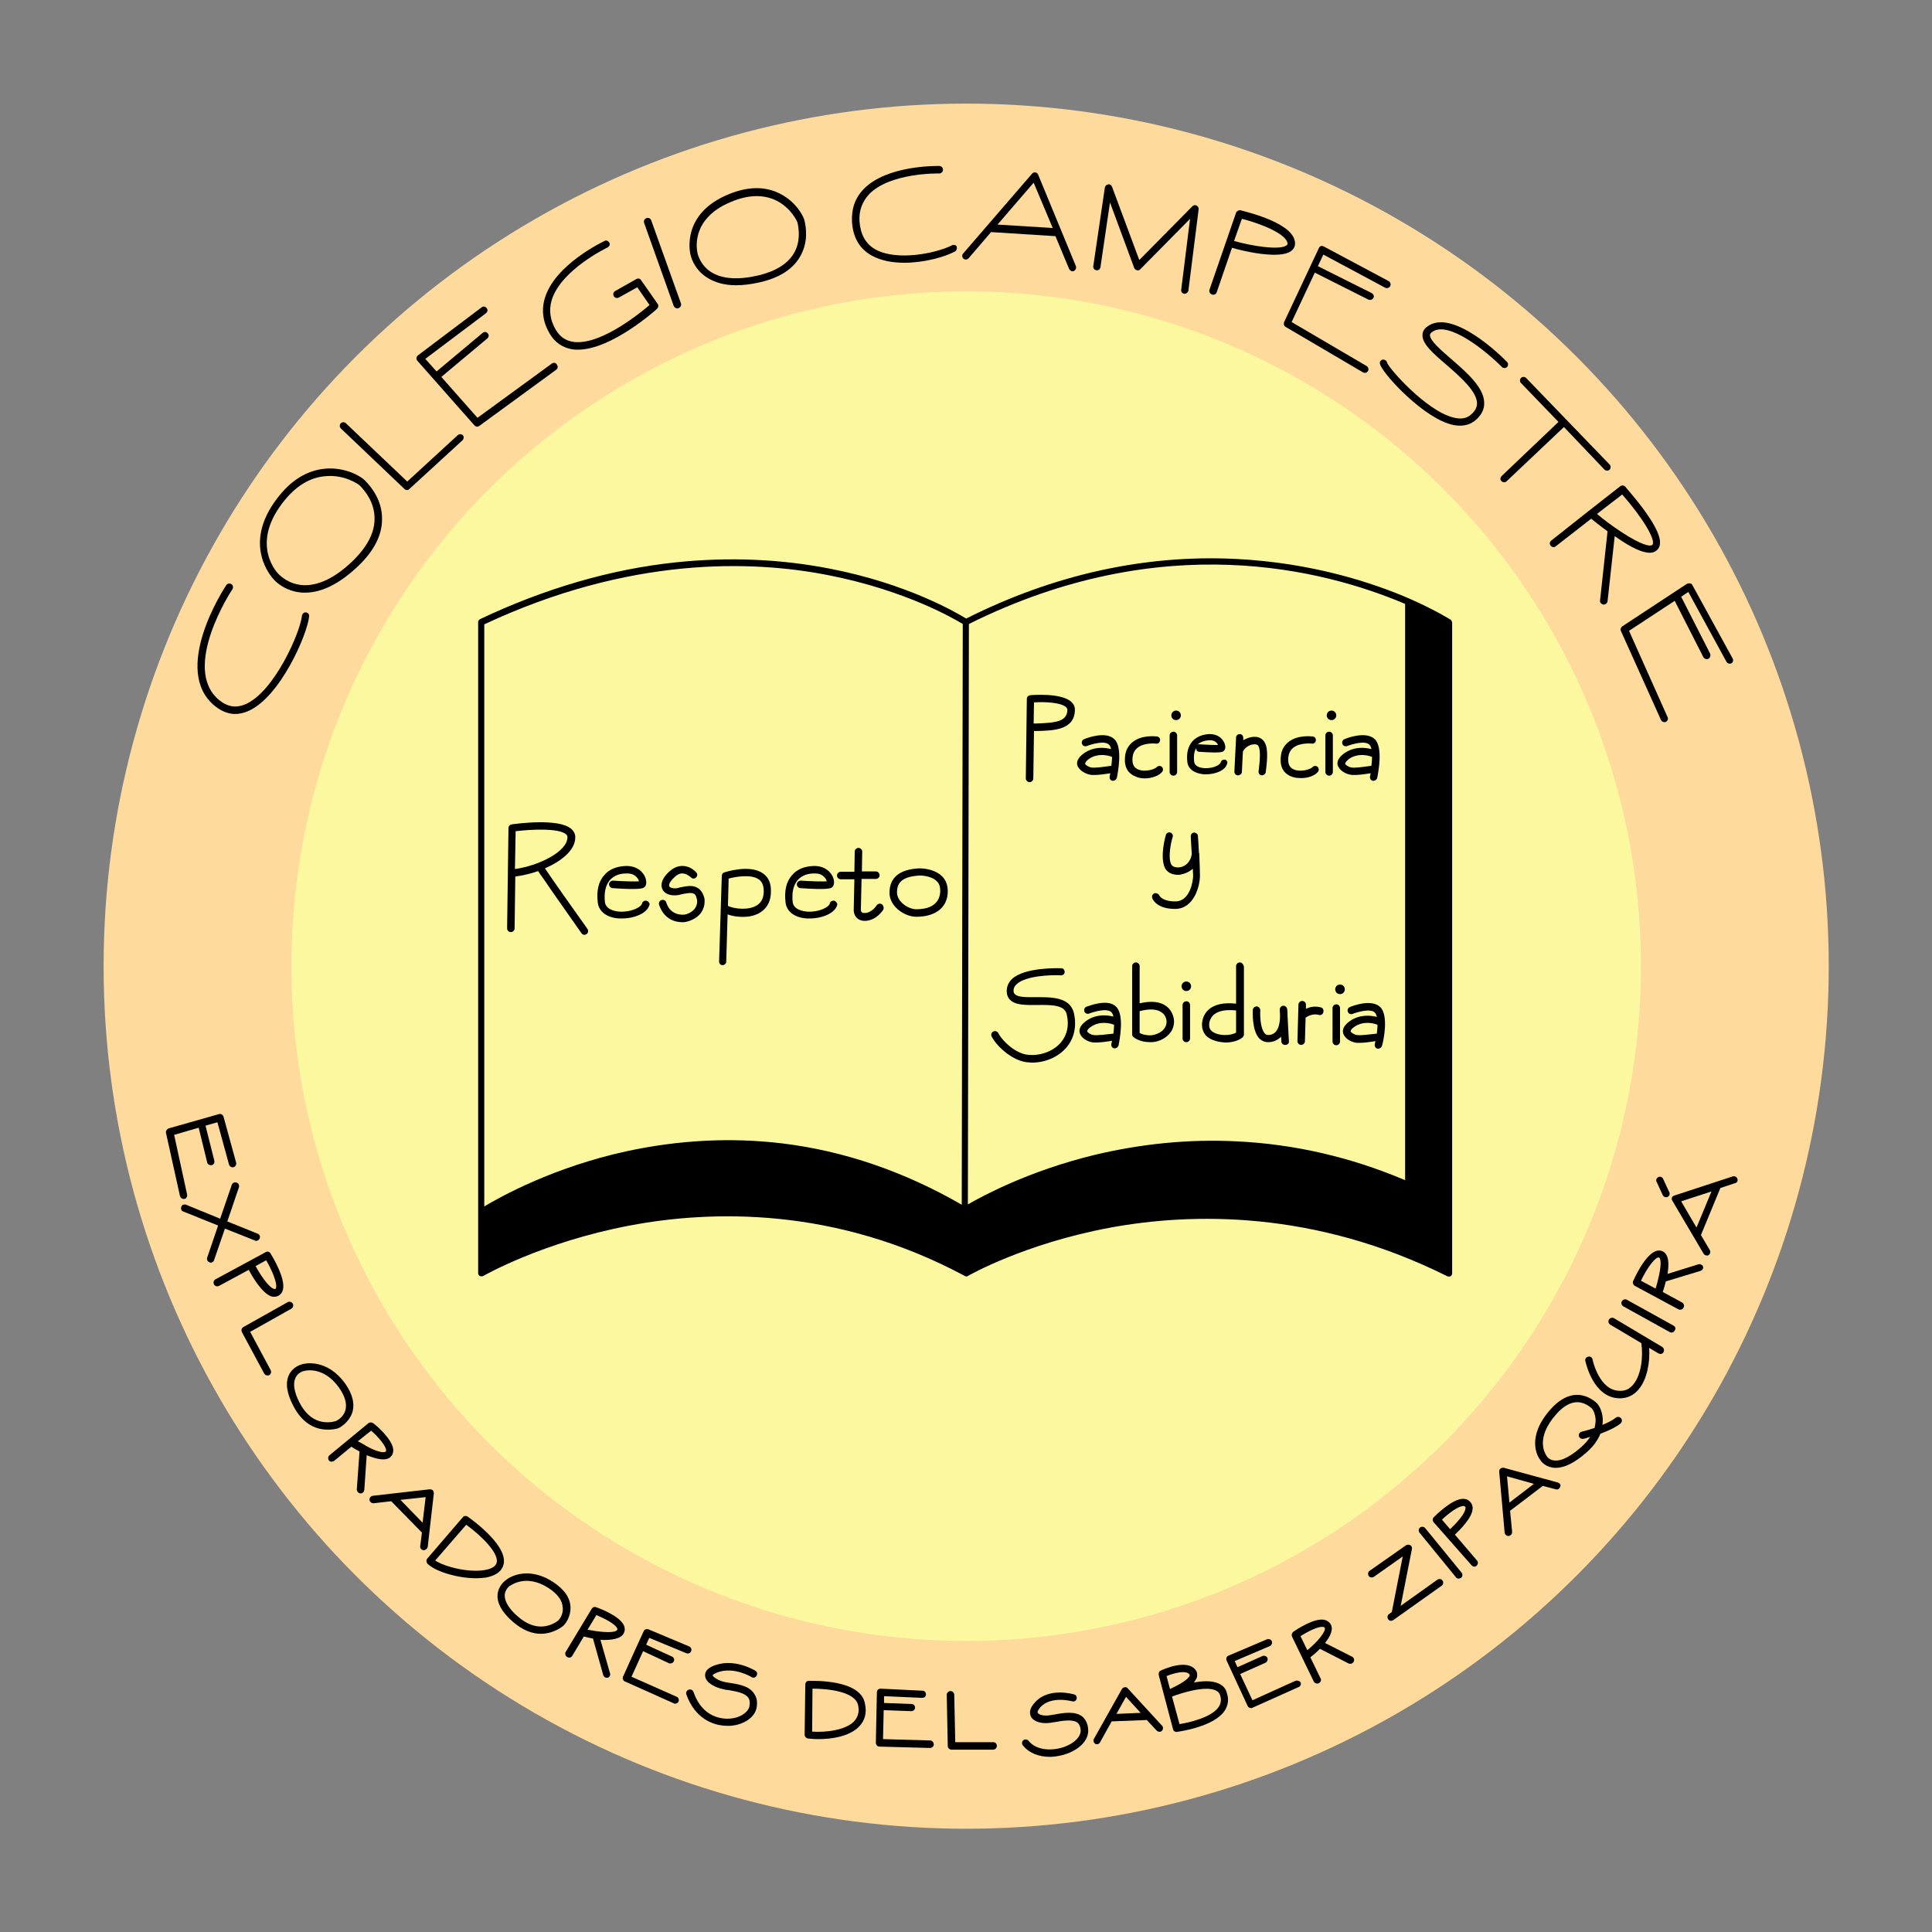 <?xml version="1.0" encoding="utf-8"?>
<!-- Generator: Adobe Illustrator 27.1.0, SVG Export Plug-In . SVG Version: 6.00 Build 0)  -->
<svg version="1.1" id="Capa_1" xmlns="http://www.w3.org/2000/svg" xmlns:xlink="http://www.w3.org/1999/xlink" x="0px" y="0px"
	 viewBox="0 0 566.9 566.9" style="enable-background:new 0 0 566.9 566.9;" xml:space="preserve">
<rect x="0" y="0" width="566.9" height="566.9" fill="#808080" stroke="none"/>
<style type="text/css">
	.st0{fill:#FEDA9C;}
	.st1{fill:#FCF89F;}
</style>
<g>
	<g>
		<circle class="st0" cx="283.5" cy="283.5" r="253.1"/>
	</g>
	<g>
		<circle class="st1" cx="283.5" cy="283.5" r="198"/>
	</g>
	<g>
		<path d="M302.3,204c-0.6,0.1-1,0.5-1,1.1l-0.3,23.3c0,0.6,0.5,1.1,1.1,1.1c0,0,0,0,0,0c0.6,0,1.1-0.5,1.1-1.1l0.2-13.9
			c0.2,0,0.4,0,0.7,0c5.1-0.1,11.3-0.3,11.3-6.3c0-0.9-0.4-1.7-1.1-2.3C311.4,203.3,303.2,203.9,302.3,204z M303.9,212.3
			c-0.2,0-0.4,0-0.6,0l0.1-6.2c3.2-0.2,7.9,0,9.4,1.4c0.3,0.3,0.4,0.6,0.4,0.7C313.2,211.8,309.7,212.1,303.9,212.3z"/>
		<path d="M159.9,254.8c4.8-2.1,8.9-5.3,8.9-9.1c0-1-0.4-1.8-1.2-2.5c-3.7-3.2-16.1-1.5-17.5-1.3c-0.5,0.1-0.9,0.5-0.9,1.1
			l-0.4,29.4c0,0.6,0.5,1.1,1.1,1.1c0,0,0,0,0,0c0.6,0,1.1-0.5,1.1-1.1l0.2-15.2c2.1-0.3,4.4-0.8,6.7-1.6c0.3,0.5,0.8,1.2,1.6,2.3
			c1.2,1.8,2.9,4.2,4.5,6.5c3.3,4.7,6.6,9.4,6.6,9.4c0.2,0.3,0.5,0.5,0.9,0.5c0.2,0,0.4-0.1,0.6-0.2c0.5-0.3,0.6-1,0.3-1.5
			C168.1,266.6,161.9,257.8,159.9,254.8z M151.3,243.9c5-0.6,12.7-0.9,14.8,0.9c0.3,0.3,0.4,0.5,0.4,0.9c0,4.1-8.2,8.3-15.4,9.3
			L151.3,243.9z"/>
		<path d="M189.7,264.3c-0.6-0.1-1.2,0.2-1.3,0.8c-0.3,1.2-3.4,2.6-6.6,2.4c-1.2-0.1-4-0.5-4.3-2.8c-0.3-2.8,0.2-4.9,1.4-6.4
			c1.4-1.6,3.3-2,4.8-2c1.8-0.1,2.7,0.6,3.2,1.2c0.4,0.4,0.5,0.8,0.6,1.1c-1.3,0.1-4.7,0-7.6-0.2c-0.6,0-1.1,0.4-1.2,1
			c0,0.6,0.4,1.1,1,1.2c8.3,0.6,9,0,9.3-0.2c0.7-0.5,0.8-1.6,0.4-2.8c-0.6-1.7-2.5-3.6-5.8-3.5c-2.7,0.1-4.9,1-6.3,2.7
			c-1.7,1.9-2.3,4.6-1.9,8c0.3,2.7,2.7,4.5,6.3,4.7c0.2,0,0.5,0,0.8,0c3.6,0,7.5-1.5,8.1-4.1C190.7,265.1,190.3,264.5,189.7,264.3z"
			/>
		<path d="M244.8,264.3c-0.6-0.1-1.2,0.2-1.3,0.8c-0.3,1.2-3.4,2.6-6.6,2.4c-1.2-0.1-4-0.5-4.3-2.8c-0.3-2.8,0.2-4.9,1.4-6.4
			c1.4-1.6,3.3-2,4.8-2c1.8-0.1,2.7,0.6,3.2,1.2c0.4,0.4,0.5,0.8,0.6,1.1c-1.3,0.1-4.7,0-7.6-0.2c-0.6,0-1.1,0.4-1.2,1
			c0,0.6,0.4,1.1,1,1.2c8.3,0.6,9,0,9.3-0.2c0.7-0.5,0.8-1.6,0.4-2.8c-0.6-1.7-2.5-3.6-5.8-3.5c-2.7,0.1-4.9,1-6.3,2.7
			c-1.7,1.9-2.3,4.6-1.9,8c0.3,2.7,2.7,4.5,6.3,4.7c0.2,0,0.5,0,0.8,0c3.6,0,7.5-1.5,8.1-4.1C245.7,265.1,245.4,264.5,244.8,264.3z"
			/>
		<path d="M353.3,227.2c0.2,0,0.4,0,0.6,0c2.7,0,5.7-1.1,6.2-3.2c0.1-0.3,0-0.5-0.1-0.7c-0.1-0.2-0.4-0.4-0.6-0.4
			c-0.1,0-0.1,0-0.2,0c-0.5,0-0.9,0.3-1,0.8c-0.2,0.7-1.9,1.7-4.3,1.7c-0.2,0-0.3,0-0.5,0c-0.9-0.1-2.8-0.3-3-1.9
			c-0.2-1.7,0-3,0.6-4c0,0,0,0.1,0,0.1c0,0.3,0.1,0.5,0.2,0.7c0.2,0.2,0.4,0.3,0.7,0.3c1.8,0.1,3.3,0.2,4.4,0.2
			c2.2,0,2.5-0.2,2.7-0.4c0.6-0.4,0.7-1.3,0.3-2.3c-0.5-1.3-1.9-2.7-4.3-2.7c-0.1,0-0.2,0-0.2,0c-2,0.1-3.7,0.8-4.9,2.1
			c-1.3,1.5-1.8,3.5-1.5,6.1C348.6,225.6,350.5,227,353.3,227.2z M354.8,217.2c0.1,0,0.1,0,0.2,0c1.2,0,1.8,0.5,2.1,0.9
			c0.2,0.2,0.2,0.4,0.3,0.5c-0.2,0-0.6,0-0.9,0c-1.2,0-2.9-0.1-4.5-0.2l-0.1,0c-0.2,0-0.3,0-0.5,0.1
			C352.4,217.5,353.8,217.3,354.8,217.2z"/>
		<path d="M204.8,260.6c-1.5-1-3.3-0.6-5.3-0.2c-0.2,0.1-0.5,0.1-0.7,0.2c-1.2,0.2-2.2-0.1-2.4-0.5c-0.2-0.4,0-1.3,1.4-2.6
			c0.9-0.9,1.8-1.3,2.6-1.2c1.3,0.1,2.2,1.1,2.3,1.1c0.4,0.5,1.1,0.5,1.5,0.1c0.5-0.4,0.5-1.1,0.1-1.5c-0.1-0.1-1.5-1.8-3.8-1.9
			c-1.5-0.1-2.9,0.5-4.3,1.8c-2.6,2.5-2.2,4.3-1.8,5.1c0.7,1.4,2.6,2,4.8,1.6c0.3-0.1,0.5-0.1,0.8-0.2c1.5-0.3,3-0.6,3.7-0.1
			c0.4,0.2,0.6,0.8,0.8,1.6c0.2,1-0.1,2-0.7,2.8c-0.9,1.1-2.4,1.7-3.4,1.7c-1.4,0-3.9-0.4-4.9-3.6c-0.2-0.6-0.8-0.9-1.4-0.7
			c-0.6,0.2-0.9,0.8-0.7,1.4c1.5,4.5,5.1,5.1,6.8,5.1c0.1,0,0.2,0,0.3,0c1.5-0.1,3.6-0.9,5-2.5c1-1.3,1.4-2.8,1.2-4.5
			C206.3,262.1,205.7,261.2,204.8,260.6z"/>
		<path d="M223.9,256.3c-3.9-2.8-11.1-0.4-11.4-0.3c-0.4,0.1-0.7,0.5-0.7,1l-0.3,9.2c0,0,0,0,0,0.1l-0.5,15.8c0,0.6,0.4,1.1,1,1.1
			c0,0,0,0,0,0c0.6,0,1.1-0.5,1.1-1l0.4-13.9c1.8,0.7,4.4,0.9,6.4,0.6c4-0.7,6.3-3.3,6.3-7.2C226.3,259.2,225.5,257.4,223.9,256.3z
			 M221.2,266.1c-2.8,1.1-6.6,0.3-7.6-0.3l0.2-8c2.2-0.6,6.6-1.3,8.8,0.2c1,0.7,1.5,1.8,1.5,3.5
			C224.1,263.8,223.2,265.3,221.2,266.1z"/>
		<path d="M258.7,265.3c-0.5-0.3-1.2-0.1-1.5,0.4c0,0-1.2,2-3.3,2.2c-0.4,0-0.8,0-1-0.2c-0.3-0.2-0.3-0.7-0.3-0.7l0.2-9.1h4.2
			c0.6,0,1.1-0.5,1.1-1.1c0-0.6-0.5-1.1-1.1-1.1h-4.1l0.1-5.8c0-0.6-0.5-1.1-1.1-1.1c-0.6,0-1.1,0.5-1.1,1.1l-0.1,5.9h-4
			c-0.6,0-1.1,0.5-1.1,1.1c0,0.6,0.5,1.1,1.1,1.1h4l-0.2,9.1c0,0.1,0,1.4,1,2.3c0.4,0.4,1.1,0.8,2.2,0.8c0.1,0,0.2,0,0.4,0
			c3.3-0.3,5-3.2,5.1-3.3C259.4,266.3,259.2,265.6,258.7,265.3z"/>
		<path d="M269.7,254.8C269.7,254.8,269.7,254.8,269.7,254.8c-5.8,0.3-8.7,2.7-8.7,7.2c0,3.9,4.3,7,7.9,7c5.7,0,9.2-2.8,9.2-7.5
			c0-1.8-0.6-3.4-1.8-4.5C273.8,254.7,269.9,254.8,269.7,254.8z M268.9,266.8c-2.5,0-5.7-2.3-5.7-4.9c0-2.3,0.8-4.7,6.7-5
			c0.2,0,3.2,0,4.9,1.6c0.8,0.7,1.1,1.7,1.1,2.9C275.8,266.1,271.5,266.8,268.9,266.8z"/>
		<path d="M319.8,227.3c0.3,0.1,0.8,0.1,1.3,0.1c1.5,0,3.4-0.3,4.7-0.5c-0.1,0.3-0.1,0.6-0.2,0.9c-0.1,0.6,0.2,1.2,0.8,1.3
			c0.1,0,0.2,0,0.2,0c0.5,0,0.9-0.3,1.1-0.8c0.3-1.5,1.8-9-0.7-11.4c-2.6-2.5-8.2-0.3-8.9,0c-0.6,0.2-0.8,0.9-0.6,1.4
			c0.2,0.6,0.9,0.8,1.4,0.6c1.3-0.5,5.2-1.7,6.5-0.4c0.3,0.3,0.5,0.7,0.6,1.3c-1.9-0.5-5-0.8-7.9,1.2c-2,1.4-2.2,2.7-2,3.5
			C316.6,226.1,318.6,227.1,319.8,227.3z M319.5,222.7c2.6-1.8,5.6-1.1,6.8-0.6c0,0.8-0.1,1.7-0.2,2.6c-2,0.3-4.9,0.7-5.9,0.5
			c-0.7-0.1-1.7-0.7-1.8-1.1C318.4,223.8,318.6,223.4,319.5,222.7z"/>
		<path d="M318.8,295.4c-0.6,0.2-0.8,0.9-0.6,1.4c0.2,0.6,0.9,0.8,1.4,0.6c1.3-0.5,5.2-1.7,6.5-0.4c0.3,0.3,0.5,0.7,0.6,1.3
			c-1.9-0.5-5-0.8-7.9,1.2c-2,1.4-2.2,2.7-2,3.5c0.4,1.6,2.3,2.6,3.5,2.8c0.3,0.1,0.8,0.1,1.3,0.1c1.5,0,3.4-0.3,4.7-0.5
			c-0.1,0.3-0.1,0.6-0.2,0.9c-0.1,0.6,0.2,1.2,0.8,1.3c0.1,0,0.2,0,0.2,0c0.5,0,0.9-0.3,1.1-0.8c0.3-1.5,1.8-9-0.7-11.4
			C325.1,292.9,319.4,295.2,318.8,295.4z M320.8,303.7c-0.7-0.1-1.7-0.7-1.8-1.1c0-0.2,0.2-0.7,1.1-1.3c2.6-1.8,5.6-1.1,6.8-0.6
			c0,0.8-0.1,1.7-0.2,2.6C324.8,303.5,321.9,303.9,320.8,303.7z"/>
		<path d="M405,295.5c-2.6-2.5-8.3-0.3-8.9,0c-0.6,0.2-0.8,0.9-0.6,1.4c0.2,0.6,0.9,0.8,1.4,0.6c1.3-0.5,5.2-1.7,6.5-0.4
			c0.3,0.3,0.5,0.7,0.6,1.3c-1.9-0.5-5-0.8-7.9,1.2c-2,1.4-2.2,2.7-2,3.5c0.4,1.6,2.3,2.6,3.5,2.8c0.3,0.1,0.8,0.1,1.3,0.1
			c1.5,0,3.4-0.3,4.7-0.5c-0.1,0.3-0.1,0.6-0.2,0.9c-0.1,0.6,0.2,1.2,0.8,1.3c0.1,0,0.2,0,0.2,0c0.5,0,0.9-0.3,1.1-0.8
			C406,305.4,407.5,297.9,405,295.5z M398.1,303.7c-0.7-0.1-1.7-0.7-1.8-1.1c0-0.2,0.2-0.7,1.1-1.3c2.6-1.8,5.6-1.1,6.8-0.6
			c0,0.8-0.1,1.7-0.2,2.6C402,303.5,399.2,303.9,398.1,303.7z"/>
		<path d="M396.2,227.3c0.3,0.1,0.8,0.1,1.3,0.1c1.5,0,3.4-0.3,4.7-0.5c-0.1,0.3-0.1,0.6-0.2,0.9c-0.1,0.6,0.2,1.2,0.8,1.3
			c0.1,0,0.2,0,0.2,0c0.5,0,0.9-0.3,1.1-0.8c0.3-1.5,1.8-9-0.7-11.4c-2.6-2.5-8.3-0.3-8.9,0c-0.6,0.2-0.8,0.9-0.6,1.4
			c0.2,0.6,0.9,0.8,1.4,0.6c1.3-0.5,5.2-1.7,6.5-0.4c0.3,0.3,0.5,0.7,0.6,1.3c-1.9-0.5-5-0.8-7.9,1.2c-2,1.4-2.2,2.7-2,3.5
			C393,226.1,394.9,227.1,396.2,227.3z M395.8,222.7c2.6-1.8,5.6-1.1,6.8-0.6c0,0.8-0.1,1.7-0.2,2.6c-2,0.3-4.9,0.7-5.9,0.5
			c-0.7-0.1-1.7-0.7-1.8-1.1C394.7,223.8,395,223.4,395.8,222.7z"/>
		<path d="M335.9,228.4c2.1,0,4.2-0.8,5.1-1.9c0.4-0.5,0.3-1.1-0.1-1.5c-0.5-0.4-1.1-0.3-1.5,0.1c-0.6,0.7-3.5,1.5-5.4,0.7
			c-1.3-0.5-1.8-1.6-1.7-3.3c0.1-1.4,0.6-2.4,1.5-3.1c2-1.6,5.4-1.2,5.4-1.2c0.6,0.1,1.1-0.3,1.2-0.9c0.1-0.6-0.3-1.1-0.9-1.2
			c-0.2,0-4.3-0.6-7.1,1.6c-1.4,1.1-2.2,2.6-2.3,4.6c-0.3,3.6,1.7,5,3,5.5C333.9,228.2,334.9,228.4,335.9,228.4z"/>
		<path d="M344.3,227.6c0.6,0,1.1-0.5,1.1-1.1v-10.7c0-0.6-0.5-1.1-1.1-1.1s-1.1,0.5-1.1,1.1v10.7
			C343.2,227.1,343.7,227.6,344.3,227.6z"/>
		<circle cx="345.1" cy="209.9" r="1.4"/>
		<path d="M386.7,226.5c0.4-0.5,0.3-1.1-0.1-1.5c-0.5-0.4-1.1-0.3-1.5,0.1c-0.6,0.7-3.5,1.5-5.4,0.7c-1.3-0.5-1.8-1.6-1.7-3.3
			c0.1-1.4,0.6-2.4,1.5-3.1c2-1.6,5.4-1.2,5.4-1.2c0.6,0.1,1.1-0.3,1.2-0.9c0.1-0.6-0.3-1.1-0.9-1.2c-0.2,0-4.3-0.6-7.1,1.6
			c-1.4,1.1-2.2,2.6-2.3,4.6c-0.3,3.6,1.7,5,3,5.5c0.9,0.4,1.8,0.5,2.8,0.5C383.7,228.4,385.8,227.6,386.7,226.5z"/>
		<path d="M391.1,215.8c0-0.6-0.5-1.1-1.1-1.1s-1.1,0.5-1.1,1.1v10.7c0,0.6,0.5,1.1,1.1,1.1s1.1-0.5,1.1-1.1V215.8z"/>
		<circle cx="390.7" cy="209.9" r="1.4"/>
		<path d="M392.1,294.7c-0.6,0-1.1,0.5-1.1,1.1v9.8c0,0.6,0.5,1.1,1.1,1.1c0.6,0,1.1-0.5,1.1-1.1v-9.8
			C393.2,295.2,392.7,294.7,392.1,294.7z"/>
		<path d="M394.6,290.3c0-0.8-0.6-1.4-1.4-1.4s-1.4,0.6-1.4,1.4c0,0.8,0.6,1.4,1.4,1.4S394.6,291.1,394.6,290.3z"/>
		<path d="M348.1,293.8c-0.6,0-1.1,0.5-1.1,1.1v9.8c0,0.6,0.5,1.1,1.1,1.1s1.1-0.5,1.1-1.1v-9.8
			C349.2,294.3,348.7,293.8,348.1,293.8z"/>
		<circle cx="348.1" cy="289.4" r="1.4"/>
		<path d="M368.2,218.4c0.5,0,0.8,0.2,0.9,0.3c0.9,1,0.6,4.6,0.2,7.6c-0.1,0.6,0.3,1.1,0.9,1.2c0,0,0.1,0,0.1,0c0.5,0,1-0.4,1.1-0.9
			c0.6-4.6,0.7-7.7-0.7-9.3c-0.6-0.7-1.5-1.1-2.5-1.1c0,0,0,0,0,0c-1.4,0-2.5,0.5-3.4,1l0-0.7c0-0.6-0.4-1.1-1-1.1
			c-0.6,0-1.1,0.4-1.1,1l-0.5,10c0,0.6,0.4,1.1,1,1.1c0,0,0,0,0.1,0c0.6,0,1.1-0.5,1.1-1l0.3-6C364.9,220.1,366,218.4,368.2,218.4
			C368.2,218.4,368.2,218.4,368.2,218.4z"/>
		<path d="M351.9,250.7c0-0.2,0-0.3-0.1-0.5c-0.1-2.5-0.3-4.7-0.3-4.9c0-0.6-0.6-1-1.1-1c-0.6,0-1,0.5-1,1.1c0,0,0.1,2.5,0.3,5.2
			c-0.4,2.6-2.1,3.7-3.6,3.9c-1,0.1-2.1-0.1-2.5-1c-0.9-2.1,0-6.4,0.5-7.9c0.2-0.6-0.2-1.2-0.7-1.3c-0.6-0.2-1.2,0.2-1.3,0.7
			c-0.2,0.6-1.7,6.2-0.4,9.4c0.6,1.5,2.1,2.3,4,2.3c0.3,0,0.5,0,0.8-0.1c1.1-0.2,2.4-0.7,3.5-1.7c0,0.8,0.1,1.5,0.1,2
			c0,1.6-0.9,7.6-5.2,7.6c-3.9,0-4.6-1.6-4.7-1.7c-0.2-0.5-0.8-0.8-1.4-0.7c-0.6,0.2-0.9,0.8-0.7,1.4c0.1,0.3,1.2,3.2,6.7,3.2
			c5.5,0,7.3-6.6,7.3-9.8c0-1.2-0.1-3.8-0.2-6.2C351.9,250.8,351.9,250.7,351.9,250.7z"/>
		<path d="M304.1,292.6c-2.6,0-5.4,0.1-6.3-0.9c-0.2-0.2-0.4-0.4-0.4-1c0-0.7,0.3-1.4,0.9-1.9c2.6-2.5,10.2-2.8,13-2.6
			c0.6,0,1.1-0.4,1.1-1c0-0.6-0.4-1.1-1-1.1c-0.4,0-10.7-0.4-14.5,3.2c-1,1-1.5,2.2-1.5,3.5c0,1,0.3,1.9,1,2.6
			c1.6,1.6,4.6,1.5,7.9,1.5c4.7-0.1,8.1,0.1,8.7,2.7c0.8,3.3,0.1,6.2-1.8,8.4c-2.2,2.5-6,3.9-9.6,3.5c-3.3-0.3-7.2-3.6-8.7-6.4
			c-0.3-0.5-0.9-0.7-1.5-0.4c-0.5,0.3-0.7,0.9-0.4,1.5c1.8,3.3,6.4,7.1,10.4,7.5c0.5,0,1,0.1,1.4,0.1c3.9,0,7.6-1.6,10-4.3
			c2.4-2.7,3.2-6.4,2.3-10.3C313.9,292.5,308.5,292.6,304.1,292.6z"/>
		<path d="M342.3,295.3c-1.8-1.4-4.4-1.7-7.9-0.9v-10.9c0-0.6-0.5-1.1-1.1-1.1s-1.1,0.5-1.1,1.1v12.2c0,0,0,0,0,0v7.8
			c0,0.3,0.1,0.6,0.4,0.8c0.1,0.1,1.7,1.5,4.9,1.5c0.1,0,0.1,0,0.2,0c2,0,3.9-0.9,5.2-2.2c1.1-1.1,1.6-2.5,1.6-3.9
			C344.5,299.4,344.4,296.9,342.3,295.3z M342.3,299.8c0,1.1-0.5,1.9-1,2.4c-0.9,0.9-2.3,1.5-3.7,1.6c-1.6,0-2.7-0.4-3.2-0.7v-6.4
			c3-0.8,5.2-0.6,6.5,0.4C342.3,298,342.3,299.7,342.3,299.8C342.3,299.7,342.3,299.8,342.3,299.8z"/>
		<path d="M363.8,282.4c-0.6,0-1.1,0.5-1.1,1.1v11c-3.6-0.4-6.4,0.2-8.1,1.8c-1.9,1.7-1.9,4-1.9,4.4c0,1.2,0.4,2.3,1.2,3.2
			c1.6,1.6,4.2,1.9,5.6,2c0.1,0,0.1,0,0.2,0c3.1,0,4.8-1.4,4.9-1.5c0.2-0.2,0.4-0.5,0.4-0.8v-7.8c0,0,0,0,0,0v-12.2
			C364.8,282.9,364.4,282.4,363.8,282.4z M362.7,303c-0.5,0.3-1.6,0.7-3.2,0.7c-1.8,0-3.3-0.5-4.1-1.3c-0.4-0.4-0.6-1-0.6-1.7
			c0,0,0-0.1,0-0.1c0-0.1,0-1.6,1.3-2.8c1-0.9,2.6-1.4,4.7-1.4c0.6,0,1.2,0,1.9,0.1V303z"/>
		<path d="M377.8,298.1c0-0.7,0-1.4-0.1-2c-0.1-0.6-0.6-1-1.2-1c-0.6,0.1-1,0.6-1,1.2c0.3,2.9-0.1,5.3-1.2,6.5
			c-0.6,0.6-1.3,0.9-2.2,0.9c-0.4,0-0.7-0.1-1-0.5c-1.2-1.3-1.4-4.8-1.3-6.7c0-0.6-0.4-1.1-1-1.2c-0.6,0-1.1,0.4-1.2,1
			c0,0.6-0.3,6,1.9,8.4c0.7,0.7,1.6,1.1,2.6,1.1c1.5,0,2.8-0.6,3.8-1.6c0,0,0,0,0,0l0.1,1.4c0,0.6,0.5,1,1.1,1c0,0,0,0,0.1,0
			c0.6,0,1.1-0.5,1-1.1L377.8,298.1C377.8,298.1,377.8,298.1,377.8,298.1z"/>
		<path d="M387.6,295.6c-1.8-0.5-3.3-0.1-4.4,0.4l0-1.2c0-0.6-0.5-1.1-1.1-1.1c-0.6,0-1.1,0.5-1.1,1.1l-0.3,10.7
			c0,0.6,0.5,1.1,1.1,1.1c0,0,0,0,0,0c0.6,0,1.1-0.5,1.1-1.1l0.2-6.9c0.6-0.4,2.1-1.3,3.9-0.8c0.6,0.2,1.2-0.2,1.3-0.8
			C388.5,296.3,388.1,295.7,387.6,295.6z"/>
	</g>
	<g>
		<path d="M380,71.5c0.1-5.8-13.3-9.1-16-9.8c-0.5-0.1-1.1,0.2-1.3,0.7l-7.8,22.6c-0.2,0.6,0.1,1.2,0.7,1.4c0.1,0,0.2,0.1,0.4,0.1
			c0.4,0,0.9-0.3,1-0.7l4.5-13.1c3.6,1.1,14,3.4,17.3,1C379.5,73.2,380,72.4,380,71.5z M377.5,72c-2,1.5-10.2,0.2-15.4-1.3l2.3-6.5
			c5.9,1.5,13.4,4.6,13.4,7.4C377.8,71.6,377.8,71.8,377.5,72z"/>
		<path d="M89.8,179.7c-0.6-0.1-1.1,0.4-1.2,1c-0.5,4.8-8.1,22.4-16.7,26c-2.7,1.1-5.1,0.7-7.5-1.2c-11.5-9.3,3.6-32.4,3.8-32.6
			c0.3-0.5,0.2-1.2-0.3-1.5c-0.5-0.3-1.2-0.2-1.5,0.3c-0.7,1-16.3,25-3.3,35.5c1.9,1.5,3.9,2.3,5.9,2.3c1.2,0,2.5-0.3,3.7-0.8
			c9.5-4,17.5-22.6,18-27.8C90.8,180.3,90.4,179.8,89.8,179.7z"/>
		<path d="M279.3,72c-4.5,2.3-16.1,4.7-22.4,1.2c-2.9-1.6-4.4-4.4-4.7-8.2c-0.2-3.2,0.8-5.8,2.8-8c6.2-6.4,20.4-6.1,20.6-6.1
			c0.6,0,1.1-0.5,1.1-1.1c0-0.6-0.5-1.1-1.1-1.1c-0.6,0-15.3-0.3-22.2,6.8c-2.5,2.6-3.6,5.8-3.4,9.6c0.3,4.6,2.2,7.9,5.8,9.9
			c2.7,1.5,6.1,2.1,9.5,2.1c5.9,0,11.9-1.7,14.9-3.3c0.5-0.3,0.7-0.9,0.5-1.5C280.5,71.9,279.8,71.7,279.3,72z"/>
		<path d="M95.7,137.5c-5.5,0.4-10.4,3.4-14.5,8.9c-10.2,13.5-1.5,23-0.8,23.7c0.3,0.4,3.3,3.5,8.4,3.8c0.2,0,0.5,0,0.7,0
			c4.9,0,10.1-2.6,15.5-7.7c4.7-4.5,7.1-9.1,7.1-13.8c0.1-5.5-3.1-9.5-5-11.4C105.9,139.7,101.3,137.1,95.7,137.5z M103.5,164.6
			c-5.1,4.9-10,7.3-14.5,7.1c-4.4-0.2-6.9-3-7-3c0,0,0,0-0.1-0.1c-0.4-0.3-8.5-8.5,0.9-20.9c3.8-5,8.1-7.7,13-8
			c5.3-0.4,9.3,2.3,9.8,2.8c1.6,1.6,4.4,5.1,4.3,9.8C109.9,156.4,107.7,160.5,103.5,164.6z"/>
		<path d="M228.8,56.8c-4.3-2.2-9.4-2.1-15,0.2c-13.8,5.7-11.4,16.8-11.2,17.7c0.1,0.4,0.9,4.2,4.8,6.7c2.3,1.5,5.2,2.3,8.6,2.3
			c2.2,0,4.5-0.3,7.1-0.9c5.6-1.3,9.5-3.8,11.6-7.4c2.5-4.2,1.9-8.6,1.3-10.9C235.6,63.1,233.3,59,228.8,56.8z M232.9,74.4
			c-1.8,3-5.3,5.2-10.3,6.4c-6,1.4-10.7,1.1-14-1c-3.2-2.1-3.8-5.2-3.9-5.3c0,0,0-0.1,0-0.1c-0.1-0.4-2.6-10.1,9.9-15.2
			c5-2.1,9.5-2.2,13.3-0.3c4.1,2.1,5.9,5.8,6.1,6.4C234.4,67.1,235,70.9,232.9,74.4z"/>
		<path d="M134.3,127.7l-14.8,13.6l-18-17.1c-0.4-0.4-1.1-0.4-1.5,0c-0.4,0.4-0.4,1.1,0,1.5l18.7,17.8c0.2,0.2,0.5,0.3,0.7,0.3
			c0.3,0,0.5-0.1,0.7-0.3l15.6-14.3c0.4-0.4,0.5-1.1,0.1-1.5C135.4,127.3,134.8,127.3,134.3,127.7z"/>
		<path d="M161.9,106.7l-21.8,15.9l-10.6-12L143,99.3c0.5-0.4,0.5-1.1,0.1-1.5c-0.4-0.5-1.1-0.5-1.5-0.1L128.1,109l-3.3-3.7
			l17.8-13.4c0.5-0.4,0.6-1,0.2-1.5c-0.4-0.5-1-0.6-1.5-0.2l-18.7,14.1c-0.2,0.2-0.4,0.5-0.4,0.8c0,0.3,0.1,0.6,0.3,0.8l16.7,18.9
			c0.2,0.2,0.5,0.4,0.8,0.4c0.2,0,0.4-0.1,0.6-0.2l22.6-16.5c0.5-0.4,0.6-1,0.2-1.5C163.1,106.4,162.4,106.3,161.9,106.7z"/>
		<path d="M402.5,86l-15.8-7.9l1.6-3.4l18.1,9.7c0.5,0.3,1.2,0.1,1.5-0.4c0.3-0.5,0.1-1.2-0.4-1.5l-19.1-10.2
			c-0.3-0.1-0.6-0.2-0.8-0.1c-0.3,0.1-0.5,0.3-0.6,0.6l-2.5,5.3c0,0,0,0,0,0c0,0,0,0,0,0l-7.7,16.4c-0.2,0.5-0.1,1.1,0.4,1.4
			l22.8,13.4c0.2,0.1,0.4,0.1,0.5,0.1c0.4,0,0.7-0.2,0.9-0.5c0.3-0.5,0.1-1.2-0.4-1.5L379,94.5l6.8-14.5l15.7,7.9
			c0.2,0.1,0.3,0.1,0.5,0.1c0.4,0,0.8-0.2,1-0.6C403.3,86.9,403,86.3,402.5,86z"/>
		<path d="M508.4,193.2l-11.8-21.5c-0.1-0.3-0.4-0.5-0.7-0.5c-0.3-0.1-0.6,0-0.9,0.1l-19,12.5c-0.4,0.3-0.6,0.9-0.4,1.3l11.8,26.2
			c0.2,0.4,0.6,0.6,1,0.6c0.1,0,0.3,0,0.4-0.1c0.5-0.2,0.8-0.9,0.5-1.4L478,185.1l13.4-8.8l8.4,16.5c0.2,0.4,0.6,0.6,1,0.6
			c0.2,0,0.3,0,0.5-0.1c0.5-0.3,0.7-0.9,0.5-1.5l-8.5-16.7l2.1-1.4l11.2,20.5c0.3,0.5,0.9,0.7,1.5,0.4
			C508.5,194.4,508.7,193.7,508.4,193.2z"/>
		<path d="M188.1,82.2c-0.3-0.5-0.9-0.6-1.4-0.3l-6.2,3.5c-0.5,0.3-0.7,0.9-0.4,1.5c0.3,0.5,0.9,0.7,1.5,0.4l5.4-3l3.6,5.2
			c-2.8,2.4-13.3,10.9-21,10.9c-0.5,0-1,0-1.4-0.1c-2.2-0.3-3.9-1.5-5.1-3.5c-1.7-2.9-2.1-5.8-1.2-8.8c2.8-8.9,16.2-15.3,16.4-15.4
			c0.5-0.3,0.8-0.9,0.5-1.4c-0.3-0.5-0.9-0.8-1.4-0.5c-0.6,0.3-14.5,6.9-17.5,16.7c-1.1,3.6-0.6,7.1,1.4,10.5
			c1.5,2.6,3.8,4.1,6.6,4.6c0.6,0.1,1.1,0.1,1.7,0.1c9.8,0,22.7-11.5,23.2-12c0.4-0.4,0.5-1,0.2-1.4L188.1,82.2z"/>
		<path d="M191.1,64.7c-0.2-0.6-0.8-0.9-1.4-0.7c-0.6,0.2-0.9,0.8-0.7,1.4l8.7,24.4c0.2,0.4,0.6,0.7,1,0.7c0.1,0,0.2,0,0.4-0.1
			c0.6-0.2,0.9-0.8,0.7-1.4L191.1,64.7z"/>
		<path d="M304.6,51.2c-0.1-0.3-0.5-0.6-0.8-0.6c-0.4-0.1-0.7,0.1-1,0.4l-20.2,23.4c-0.4,0.5-0.3,1.1,0.1,1.5
			c0.5,0.4,1.1,0.3,1.5-0.1l6.6-7.7l18.9,1.2l4,9.6c0.2,0.4,0.6,0.7,1,0.7c0.1,0,0.3,0,0.4-0.1c0.5-0.2,0.8-0.9,0.6-1.4L304.6,51.2z
			 M292.7,65.9l10.6-12.3l5.6,13.3L292.7,65.9z"/>
		<path d="M351.1,60.3c-0.4-0.2-0.9-0.1-1.2,0.2l-15.6,15.8l-8-21.5c-0.2-0.5-0.6-0.8-1.1-0.7c-0.5,0.1-0.9,0.4-1,0.9l-3.4,23.1
			c-0.1,0.6,0.3,1.1,0.9,1.2c0.6,0.1,1.1-0.3,1.2-0.9l2.8-19l7.1,19.2c0.1,0.3,0.4,0.6,0.8,0.7c0.4,0.1,0.7,0,1-0.3l14.6-14.8
			L346.6,85c-0.1,0.6,0.3,1.1,0.9,1.2c0,0,0.1,0,0.1,0c0.5,0,1-0.4,1.1-0.9l3-23.8C351.8,61,351.5,60.5,351.1,60.3z"/>
		<path d="M425.9,105.4c-3-2.6-6.4-5.5-6.3-7.1c0-0.2,0.1-0.5,0.5-0.8c4.8-3.8,16.5,6,20.6,10.2c0.4,0.4,1.1,0.4,1.5,0
			c0.4-0.4,0.4-1.1,0-1.5c-1.6-1.7-16.2-16-23.5-10.3c-1.1,0.8-1.3,1.8-1.3,2.4c-0.1,2.6,3.1,5.4,7.1,8.8c4.1,3.6,8.8,7.7,8.9,11.2
			c0,1.2-0.5,2.2-1.6,3.2c-1.3,1.3-3.1,1.6-5.4,1c-7.9-2-18.8-14.3-19.4-16.1c-0.1-0.6-0.7-0.9-1.2-0.9c-0.6,0.1-1,0.6-0.9,1.2
			c0.3,2.3,11.4,14.6,19.8,17.5c1.3,0.5,2.6,0.7,3.7,0.7c1.9,0,3.5-0.6,4.9-1.9c1.5-1.4,2.3-3.1,2.2-4.9
			C435.4,113.7,430.4,109.3,425.9,105.4z"/>
		<path d="M470.8,137.8c0.2,0.2,0.5,0.3,0.8,0.3c0.3,0,0.5-0.1,0.7-0.3c0.4-0.4,0.4-1.1,0-1.5l-24.5-25.4c-0.4-0.4-1.1-0.4-1.5,0
			c-0.4,0.4-0.4,1.1,0,1.5l11,11.4l-16.7,15.9c-0.4,0.4-0.5,1.1,0,1.5c0.2,0.2,0.5,0.3,0.8,0.3c0.3,0,0.5-0.1,0.7-0.3l16.8-15.9
			L470.8,137.8z"/>
		<path d="M484.1,162.2c0.9,0,1.6-0.3,2.1-0.8c1.9-1.7,0.8-5.3-3.3-11.1c-2.8-3.9-5.9-7.3-6-7.5c-0.4-0.4-1-0.5-1.5-0.1l-9.2,7.2
			c0,0,0,0,0,0l-11,8.7c-0.5,0.4-0.6,1-0.2,1.5c0.4,0.5,1,0.6,1.5,0.2l10.4-8.1c0.9,0.7,2.7,2.2,4.8,3.7l-2.2,20.3
			c-0.1,0.6,0.4,1.1,1,1.2c0,0,0.1,0,0.1,0c0.5,0,1-0.4,1.1-1l2.1-19.1c0.2,0.2,0.5,0.3,0.7,0.5C478.8,160.8,482,162.2,484.1,162.2z
			 M476,145.1c6,6.8,10.1,13.6,8.8,14.8c-0.5,0.5-3,0.2-9.2-3.9c-2.9-1.9-5.6-4-7-5.2L476,145.1z"/>
	</g>
	<g>
		<path d="M103.3,414.7c0.9-2.6,0.2-5.6-2-8.7c-5.4-7.5-12-5.9-12.6-5.7c-0.4,0.1-2.7,0.7-3.9,3.1c-1.1,2.3-0.7,5.3,1.2,9
			c3,5.9,7.2,7.1,10.2,7.1c1.3,0,2.4-0.2,3-0.4C100,418.8,102.3,417.3,103.3,414.7z M87.8,411.4c-1.5-3-1.9-5.4-1.1-7.1
			c0.7-1.6,2.4-2,2.4-2c0,0,0.1,0,0.1,0c0.2-0.1,5.7-1.6,10.3,4.9c1.8,2.6,2.4,4.8,1.8,6.8c-0.7,2-2.5,2.9-2.8,3
			C96.4,417.6,91.2,418.2,87.8,411.4z"/>
		<path d="M162.3,464.2c-7.7-5-13.3-1.1-13.8-0.6c-0.3,0.2-2.3,1.7-2.5,4.3c-0.2,2.5,1.3,5.2,4.4,7.9c3.1,2.7,5.9,3.6,8.3,3.6
			c3.1,0,5.5-1.5,6.4-2.2c0.8-0.6,2.4-2.8,2.3-5.6C167.3,468.8,165.6,466.4,162.3,464.2z M163.8,475.5c-1.7,1.3-6.3,3.8-12-1.3
			c-2.5-2.2-3.8-4.4-3.7-6.2c0.1-1.7,1.5-2.7,1.5-2.7c0,0,0,0,0.1,0c0.2-0.1,4.7-3.6,11.3,0.7c2.6,1.7,4,3.6,4.1,5.6
			C165.4,473.8,164,475.3,163.8,475.5z"/>
		<path d="M53.9,351.8c0.1,0,0.2,0,0.2,0c0.6-0.1,0.9-0.7,0.8-1.3L51.1,333l7.2-2.1l2.5,10.2c0.1,0.5,0.6,0.8,1,0.8
			c0.1,0,0.2,0,0.3,0c0.6-0.1,0.9-0.7,0.8-1.3l-2.6-10.3l3.5-1l3.4,12.4c0.2,0.6,0.7,0.9,1.3,0.8c0.6-0.2,0.9-0.7,0.8-1.3l-3.7-13.5
			c-0.1-0.3-0.3-0.5-0.5-0.7c-0.3-0.1-0.6-0.2-0.8-0.1l-14.8,4.2c-0.5,0.2-0.9,0.7-0.8,1.3l4.1,18.5C53,351.5,53.4,351.8,53.9,351.8
			z"/>
		<path d="M66,360.5l8.8,3.5c0.1,0.1,0.3,0.1,0.4,0.1c0.4,0,0.8-0.3,1-0.7c0.2-0.6,0-1.2-0.6-1.4l-8.9-3.6l3.4-10
			c0.2-0.6-0.1-1.2-0.7-1.4c-0.6-0.2-1.2,0.1-1.4,0.7l-3.4,9.9l-10-4.1c-0.6-0.2-1.2,0-1.4,0.6c-0.2,0.6,0,1.2,0.6,1.4l10.2,4.1
			l-3.2,9.4c-0.2,0.6,0.1,1.2,0.7,1.4c0.1,0,0.2,0.1,0.3,0.1c0.4,0,0.9-0.3,1-0.7L66,360.5z"/>
		<path d="M79.6,380.4c0.3,0.1,0.6,0.1,0.9,0.1c0.4,0,0.8-0.1,1.2-0.3c0.6-0.3,1.1-0.9,1.3-1.7c0.9-3.2-2.9-9.5-3.6-10.7
			c-0.3-0.5-0.9-0.7-1.4-0.4l-14.8,8c-0.5,0.3-0.7,0.9-0.4,1.5c0.3,0.5,0.9,0.7,1.5,0.4l8.7-4.7C74.1,374.8,77,379.5,79.6,380.4z
			 M78.1,369.8c1.6,2.7,3.3,6.6,2.9,8.1c-0.1,0.3-0.2,0.3-0.2,0.3c-0.1,0-0.2,0.1-0.4,0c-1.6-0.5-4-4.1-5.4-6.7L78.1,369.8z"/>
		<path d="M73.4,390.8l12.1-6.8c0.5-0.3,0.7-1,0.4-1.5c-0.3-0.5-1-0.7-1.5-0.4l-13,7.3c-0.5,0.3-0.7,0.9-0.4,1.5l6.5,12.1
			c0.2,0.4,0.6,0.6,1,0.6c0.2,0,0.3,0,0.5-0.1c0.5-0.3,0.7-0.9,0.4-1.5L73.4,390.8z"/>
		<path d="M114.7,427.4c0.5-0.5,0.7-1.2,0.7-2c-0.2-3-4.9-7.1-5.9-7.8c-0.4-0.3-1-0.3-1.4,0l-5.7,4.7c0,0,0,0,0,0l-5.7,4.7
			c-0.5,0.4-0.5,1.1-0.2,1.5c0.2,0.3,0.5,0.4,0.8,0.4c0.2,0,0.5-0.1,0.7-0.2l5.1-4.2c0.6,0.4,1.4,0.9,2.4,1.4l-0.8,11.1
			c0,0.6,0.4,1.1,1,1.2c0,0,0.1,0,0.1,0c0.6,0,1-0.4,1.1-1l0.7-10.2C110.4,428.1,113.3,428.9,114.7,427.4z M108.9,419.8
			c2,1.7,4.3,4.4,4.4,5.7c0,0.2,0,0.3-0.1,0.4c-0.6,0.6-3.1-0.1-5.9-1.7c0,0-0.1,0-0.1-0.1c-0.7-0.4-1.4-0.8-2.2-1.2L108.9,419.8z"
			/>
		<path d="M183.1,479.1c0.3-0.7,0.3-1.4,0-2.1c-1.2-2.8-7-5-8.2-5.4c-0.5-0.2-1,0-1.3,0.5l-3.8,6.3c0,0,0,0,0,0l-3.8,6.3
			c-0.3,0.5-0.1,1.2,0.4,1.5c0.2,0.1,0.4,0.2,0.6,0.2c0.4,0,0.7-0.2,0.9-0.5l3.4-5.7c0.7,0.2,1.7,0.4,2.7,0.6l3,10.7
			c0.1,0.5,0.6,0.8,1,0.8c0.1,0,0.2,0,0.3,0c0.6-0.2,0.9-0.8,0.7-1.3l-2.8-9.8C179.2,481.3,182.3,481,183.1,479.1z M175,473.9
			c2.4,1,5.5,2.6,6.1,3.9c0.1,0.2,0.1,0.3,0,0.4c-0.3,0.8-2.9,0.9-6.2,0.4c0,0-0.1,0-0.1,0c-0.8-0.1-1.6-0.3-2.4-0.4L175,473.9z"/>
		<path d="M396.7,486.1l-7.9-4c1.5-1.9,2.6-4,1.6-5.6c-0.4-0.6-1-1-1.8-1.2c-3-0.6-8.1,2.8-9.1,3.5c-0.4,0.3-0.6,0.9-0.4,1.4
			l6.4,13.2c0.2,0.4,0.6,0.6,1,0.6c0.2,0,0.3,0,0.5-0.1c0.5-0.3,0.8-0.9,0.5-1.4l-3-6.2c0.7-0.6,1.8-1.4,2.8-2.5l8.4,4.3
			c0.2,0.1,0.3,0.1,0.5,0.1c0.4,0,0.8-0.2,1-0.6C397.5,487,397.3,486.4,396.7,486.1z M383.6,484.2l-2-4.1c2.2-1.4,5.3-3,6.7-2.7
			c0.2,0,0.3,0.1,0.4,0.2C389.2,478.6,386.6,481.8,383.6,484.2z"/>
		<path d="M125.5,453.9l1.8-15.7c0-0.3-0.1-0.7-0.3-0.9c-0.2-0.2-0.6-0.3-0.9-0.3l-16.7,1.9c-0.6,0.1-1,0.6-1,1.2
			c0.1,0.6,0.6,1,1.2,1l5.2-0.6l9,9.2l-0.5,4c-0.1,0.6,0.4,1.1,1,1.2c0,0,0.1,0,0.1,0C124.9,454.8,125.4,454.4,125.5,453.9z
			 M117.5,440.1l7.4-0.8l-0.9,7.5L117.5,440.1z"/>
		<path d="M330.9,495.4c-0.2-0.3-0.6-0.4-0.9-0.3c-0.3,0-0.6,0.2-0.8,0.5l-8.2,14.6c-0.3,0.5-0.1,1.2,0.4,1.5
			c0.2,0.1,0.3,0.1,0.5,0.1c0.4,0,0.7-0.2,0.9-0.6l3.4-6.1l10.3-0.4l2.9,3.1c0.4,0.4,1.1,0.5,1.5,0.1c0.4-0.4,0.5-1.1,0.1-1.5
			L330.9,495.4z M327.6,502.9l2.8-5l4.3,4.7L327.6,502.9z"/>
		<path d="M147.5,459.8c2.6-5.6-9-13.9-10.3-14.8c-0.5-0.3-1.1-0.2-1.4,0.2l-10.4,12.1c-0.4,0.4-0.3,1.1,0,1.5
			c2.4,2.4,9,4.3,14.3,4.3c1,0,2-0.1,2.9-0.2C145.1,462.4,146.8,461.4,147.5,459.8z M145.6,458.9c-0.5,1.1-2.2,1.6-3.4,1.8
			c-4.6,0.8-11.6-0.9-14.5-2.8l9.1-10.5C140.7,450.2,147,456,145.6,458.9z"/>
		<path d="M237.3,493.2c-0.6,0-1,0.5-1,1.1l-0.2,14.7c0,0.5,0.4,1,0.9,1.1c0.8,0.1,1.9,0.2,3.2,0.2c3.7,0,9-0.7,11.9-3.7
			c1.7-1.8,2.3-4,1.7-6.7C252.6,492.8,238.9,493.2,237.3,493.2z M250.6,505.1c-2.5,2.6-8.4,3.3-12.3,3l0.1-12.6c0,0,0,0,0.1,0
			c4.3,0,12.5,0.8,13.3,4.9C252.2,502.2,251.8,503.8,250.6,505.1z"/>
		<path d="M201.4,485.1c0.5,0.2,1.2,0,1.4-0.6c0.2-0.5,0-1.2-0.6-1.4l-11.9-5c-0.5-0.2-1.2,0-1.4,0.5l-1.8,3.9c0,0,0,0,0,0
			c0,0,0,0,0,0l-4.3,9.5c-0.1,0.3-0.1,0.6,0,0.8c0.1,0.3,0.3,0.5,0.6,0.6l14.3,6.4c0.1,0.1,0.3,0.1,0.4,0.1c0.4,0,0.8-0.2,1-0.6
			c0.2-0.5,0-1.2-0.5-1.4l-13.3-5.9l3.4-7.5l7.5,3.5c0.1,0.1,0.3,0.1,0.5,0.1c0.4,0,0.8-0.2,1-0.6c0.3-0.5,0-1.2-0.5-1.4l-7.6-3.5
			l0.9-2L201.4,485.1z"/>
		<path d="M272.9,510.7l-13.8-0.4l0.2-8.5l8.1,0.3c0,0,0,0,0,0c0.6,0,1.1-0.5,1.1-1c0-0.6-0.4-1.1-1-1.1l-8.1-0.3l0-2l11.2,0.5
			c0.6,0,1.1-0.4,1.1-1c0-0.6-0.4-1.1-1-1.1l-12.3-0.6c-0.3,0-0.6,0.1-0.8,0.3c-0.2,0.2-0.3,0.5-0.3,0.8l-0.3,14.8
			c0,0.6,0.5,1.1,1,1.1l14.9,0.4c0,0,0,0,0,0c0.6,0,1.1-0.5,1.1-1C274,511.2,273.5,510.7,272.9,510.7z"/>
		<path d="M380.1,493.2l-12.6,5.7l-3.6-7.7l7.4-3.3c0.5-0.2,0.8-0.9,0.6-1.4c-0.2-0.5-0.9-0.8-1.4-0.6l-7.4,3.3l-0.8-1.8l10.3-4.4
			c0.5-0.2,0.8-0.9,0.6-1.4c-0.2-0.5-0.9-0.8-1.4-0.6l-11.3,4.8c-0.3,0.1-0.5,0.3-0.6,0.6c-0.1,0.3-0.1,0.6,0,0.8l6.2,13.4
			c0.2,0.4,0.6,0.6,1,0.6c0.1,0,0.3,0,0.4-0.1l13.6-6.1c0.5-0.2,0.8-0.9,0.5-1.4C381.3,493.2,380.6,493,380.1,493.2z"/>
		<path d="M214.1,493.8c-0.4-0.1-0.8-0.1-1.2-0.2c-2.2-0.4-3.7-1.6-3.8-2c0-0.1,0.3-0.5,1.8-1c4.6-1.5,9.5,1.4,9.6,1.5
			c0.5,0.3,1.2,0.2,1.5-0.4c0.3-0.5,0.2-1.2-0.4-1.5c-0.2-0.1-5.8-3.5-11.4-1.7c-2.3,0.7-3.4,1.8-3.3,3.2c0.1,2.2,3.4,3.6,5.5,4
			c0.4,0.1,0.8,0.2,1.3,0.2c2.2,0.4,4.9,0.8,5.9,2.3c0.4,0.6,0.5,1.4,0.3,2.5c-0.4,1.8-2.8,3.4-5.8,3.6c-1.8,0.1-7.9,0-10.6-7.8
			c-0.2-0.6-0.8-0.9-1.4-0.7c-0.6,0.2-0.9,0.8-0.7,1.4c2.4,6.8,7.6,9.2,12,9.2c0.3,0,0.6,0,0.9,0c4-0.3,7.2-2.5,7.7-5.3
			c0.3-1.6,0.1-3-0.7-4.1C219.9,494.7,216.7,494.2,214.1,493.8z"/>
		<path d="M317.6,503.7c-2.1-1.7-5.6-1.1-8.3-0.6c-0.4,0.1-0.8,0.1-1.2,0.2c-2,0.3-3.3-0.2-3.6-0.7c-0.2-0.3,0.2-1,0.8-1.7
			c3.2-3.4,9.2-1.7,9.3-1.7c0.6,0.2,1.2-0.2,1.3-0.7c0.2-0.6-0.2-1.2-0.7-1.3c-0.3-0.1-7.4-2.2-11.5,2.3c-1.8,1.9-1.6,3.3-1.2,4.2
			c0.8,1.5,3.1,2.2,5.8,1.8c0.4-0.1,0.8-0.1,1.3-0.2c2.2-0.4,5.2-0.9,6.6,0.2c0.5,0.4,0.8,1.1,0.9,2.1c0.1,1.9-1.7,3.8-4.6,4.9
			c-3.4,1.3-8.3,1.3-10.7-1.7c-0.4-0.5-1.1-0.5-1.5-0.2c-0.5,0.4-0.5,1.1-0.2,1.5c1.9,2.4,4.9,3.4,7.9,3.4c1.8,0,3.7-0.4,5.3-1
			c3.9-1.5,6.2-4.2,6-7C319.2,505.8,318.6,504.6,317.6,503.7z"/>
		<path d="M291.5,511.2h-11.2l-0.3-13.9c0-0.6-0.5-1.1-1.1-1.1c-0.6,0-1.1,0.5-1.1,1.1l0.3,15c0,0.6,0.5,1.1,1.1,1.1h12.2
			c0.6,0,1.1-0.5,1.1-1.1S292.1,511.2,291.5,511.2z"/>
		<path d="M357.6,494c-1.9-0.9-4.7-0.8-7.3-0.3c0.4-0.5,0.7-1,0.9-1.5c0.2-0.8,0.1-1.6-0.4-2.2c-2.5-3.3-9.4-0.2-10.2,0.2
			c-0.5,0.2-0.7,0.7-0.6,1.3l4.2,15.9c0.1,0.5,0.6,0.8,1,0.8c0,0,0.1,0,0.1,0c0.4-0.1,10.9-1.4,14.1-6.3c1-1.6,1.2-3.3,0.6-5.1
			C359.7,495.5,358.9,494.6,357.6,494z M342.3,491.8c2.2-0.9,5.7-1.8,6.7-0.5c0.1,0.1,0.1,0.2,0.1,0.3c-0.3,1.2-3.4,2.9-5.8,4
			L342.3,491.8z M357.7,500.7c-1.9,3.1-8.4,4.7-11.6,5.2l-2.2-8.1c3-1.1,9.7-3.2,12.8-1.8c0.7,0.3,1.1,0.8,1.3,1.4
			C358.4,498.6,358.3,499.7,357.7,500.7z"/>
		<path d="M421.8,463.5l-10.8,7.7l3.3-16.7c0.1-0.4-0.1-0.9-0.5-1.1c-0.4-0.2-0.8-0.2-1.2,0l-10.7,7.5c-0.5,0.3-0.6,1-0.3,1.5
			c0.3,0.5,1,0.6,1.5,0.3l8.5-6l-3.2,16.3l-0.8,0.6c-0.5,0.3-0.6,1-0.3,1.5c0.2,0.3,0.5,0.5,0.9,0.5c0.2,0,0.4-0.1,0.6-0.2
			l14.2-10.1c0.5-0.3,0.6-1,0.3-1.5C423,463.3,422.3,463.2,421.8,463.5z"/>
		<path d="M426.9,450.3c1.6-1.5,5-4.9,5.2-7.5c0.1-0.8-0.2-1.6-0.7-2.1c-0.5-0.6-1.2-0.9-2-0.9c0,0-0.1,0-0.1,0
			c-3.2,0-8,4.8-8.6,5.4c-0.4,0.4-0.4,1,0,1.5l11.1,12.6c0.2,0.2,0.5,0.4,0.8,0.4c0.3,0,0.5-0.1,0.7-0.3c0.4-0.4,0.5-1.1,0.1-1.5
			L426.9,450.3z M425.5,448.7l-2.4-2.8c1.9-1.8,4.8-4,6.3-4c0.3,0,0.4,0.1,0.5,0.2c0.1,0.1,0.2,0.2,0.1,0.5
			C429.9,444.2,427.4,446.9,425.5,448.7z"/>
		<path d="M498.3,371l-9,2.8c0.5-3,0.4-5.9-1.6-6.7c-3.6-1.4-7.4,6.4-8.5,8.8c-0.2,0.5,0,1.1,0.5,1.4l12.8,6.9
			c0.2,0.1,0.3,0.1,0.5,0.1c0.4,0,0.8-0.2,1-0.6c0.3-0.5,0.1-1.2-0.4-1.5l-5.7-3.1c0.3-0.9,0.6-1.9,0.9-3.1l10.2-3.1
			c0.6-0.2,0.9-0.8,0.7-1.3C499.5,371.1,498.8,370.8,498.3,371z M481.5,375.8c1.9-4,4.4-7.2,5.3-6.8c0.7,0.3,0.6,2.9-0.2,6.1
			c0,0,0,0,0,0c-0.2,1-0.5,2-0.8,3L481.5,375.8z"/>
		<path d="M457.1,435l-15.8-4.3c-0.3-0.1-0.7,0-1,0.2c-0.3,0.2-0.4,0.6-0.4,0.9l1.6,17.9c0.1,0.6,0.5,1,1.1,1c0,0,0.1,0,0.1,0
			c0.6-0.1,1-0.6,1-1.2l-0.6-6.2l9.6-7.3l3.8,1c0.6,0.2,1.2-0.2,1.3-0.8C458.1,435.8,457.7,435.2,457.1,435z M442.9,440.9l-0.7-7.7
			l7.9,2.2L442.9,440.9z"/>
		<path d="M509.8,345.9c-0.2-0.6-0.8-0.9-1.4-0.7l-17.1,5.6c-0.3,0.1-0.6,0.3-0.7,0.6c-0.1,0.3-0.1,0.6,0.1,0.9l9.2,15.6
			c0.2,0.3,0.6,0.5,0.9,0.5c0.2,0,0.4,0,0.5-0.1c0.5-0.3,0.7-1,0.4-1.5l-2.6-4.4l5.7-13.8l4.2-1.4
			C509.7,347.1,510,346.5,509.8,345.9z M497.8,360.2l-4.5-7.7l8.9-2.9L497.8,360.2z"/>
		<path d="M418.2,448.4c-0.4-0.5-1.1-0.5-1.5-0.2c-0.5,0.4-0.5,1.1-0.2,1.5l10.7,13.1c0.2,0.3,0.5,0.4,0.8,0.4
			c0.2,0,0.5-0.1,0.7-0.2c0.5-0.4,0.5-1.1,0.2-1.5L418.2,448.4z"/>
		<path d="M474.1,416c-1,0.8-2.4,1.5-3.9,2.1c0.1-0.6,0.1-1.1,0.1-1.6c-0.1-2.4-1.1-4.3-2-5l-0.1-0.1c-4.2-3.4-8.9-2.7-13.2,2.1
			c-7.4,8.3-3.7,14.1-3.1,14.8c0.2,0.4,1.3,1.9,3.5,2.3c0.4,0.1,0.7,0.1,1.1,0.1c2.6,0,5.6-1.5,9-4.5c2.2-1.9,3.4-3.8,4.1-5.5
			c2.1-0.8,4.4-1.8,5.9-3c0.5-0.4,0.5-1.1,0.2-1.5C475.3,415.7,474.6,415.6,474.1,416z M464,424.6c-4.2,3.7-6.7,4.2-8.2,3.9
			c-1.4-0.2-2-1.3-2-1.3c0-0.1-0.1-0.1-0.1-0.2c-0.1-0.2-3.5-4.8,3-12.1c3.5-3.9,6.9-4.5,10.2-1.8l0.1,0.1c0.3,0.2,1.1,1.5,1.2,3.4
			c0,0.7-0.1,1.5-0.3,2.4c-2.1,0.7-3.8,1.1-3.8,1.1c-0.6,0.1-0.9,0.7-0.8,1.3c0.1,0.5,0.6,0.8,1,0.8c0.1,0,0.2,0,0.3,0
			c0.1,0,0.9-0.2,2-0.6C466,422.6,465.1,423.6,464,424.6z"/>
		<path d="M487.7,395.2l-14.1-8.4c-0.5-0.3-1.2-0.1-1.5,0.4c-0.3,0.5-0.1,1.2,0.4,1.5l9.1,5.4c0.6,4,0,9.4-2.4,12.2
			c-1.1,1.3-2.4,1.9-4,1.8c-6-0.1-7.9-9.1-7.9-9.2c-0.1-0.6-0.7-1-1.3-0.8c-0.6,0.1-1,0.7-0.8,1.3c0.1,0.4,2.3,10.8,10,10.9
			c0,0,0.1,0,0.1,0c2.2,0,4.1-0.9,5.5-2.6c2.5-2.9,3.4-8,3.1-12.2l2.7,1.6c0.2,0.1,0.4,0.2,0.6,0.2c0.4,0,0.7-0.2,0.9-0.5
			C488.4,396.2,488.3,395.6,487.7,395.2z"/>
		<path d="M491.1,389l-13.7-7.6c-0.5-0.3-1.2-0.1-1.5,0.4c-0.3,0.5-0.1,1.2,0.4,1.5l13.7,7.6c0.2,0.1,0.3,0.1,0.5,0.1
			c0.4,0,0.7-0.2,0.9-0.6C491.8,389.9,491.6,389.3,491.1,389z"/>
		<path d="M487.9,350.7c0.2,0.4,0.6,0.6,1,0.6c0.1,0,0.3,0,0.4-0.1c0.5-0.2,0.8-0.9,0.5-1.4l-1.8-3.9c-0.2-0.5-0.9-0.8-1.4-0.5
			c-0.5,0.2-0.8,0.9-0.5,1.4L487.9,350.7z"/>
	</g>
	<path d="M425.6,181.8c-0.2-0.1-4.3-2.7-11.7-6c-11-4.8-28.9-10.7-51.4-11.8c-26.7-1.3-53.3,4.6-79,17.5
		c-2.8-1.7-17.2-10.2-39.8-14.6c-14.7-2.9-30-3.5-45.3-1.9c-19.2,2-38.6,7.7-57.6,16.7c-0.3,0.2-0.5,0.5-0.5,0.9v191
		c0,0.3,0.2,0.7,0.5,0.8c0.1,0.1,0.3,0.1,0.5,0.1c0.2,0,0.3,0,0.5-0.1c0.2-0.1,17.2-9.9,43-14.8c23.8-4.5,60.3-5.6,98.3,14.8
		c0.3,0.2,0.7,0.2,0.9,0c0.2-0.1,16.5-9.5,41.9-14.2c23.4-4.3,59.6-5.3,98.8,14.3c0.3,0.1,0.7,0.1,0.9,0c0.3-0.2,0.5-0.5,0.5-0.8
		v-191C426,182.3,425.9,182,425.6,181.8z M412.3,177.2v169.1c-16-6.8-32.6-10.6-49.5-11.4c-13.9-0.7-27.9,0.7-41.7,4
		c-19.3,4.7-32.7,12-37.1,14.5l0.3-170.3C341.1,154.8,388.5,167.1,412.3,177.2z M243.2,168.8c22.4,4.4,36.7,12.7,39.3,14.3
		l-0.3,170.4c-16.8-9.7-34.5-15.8-52.7-18c-15-1.8-30.3-1-45.6,2.3c-21.6,4.7-37.1,13.4-41.8,16.2V183.2
		C184.6,163.3,220.5,164.3,243.2,168.8z"/>
</g>
</svg>
